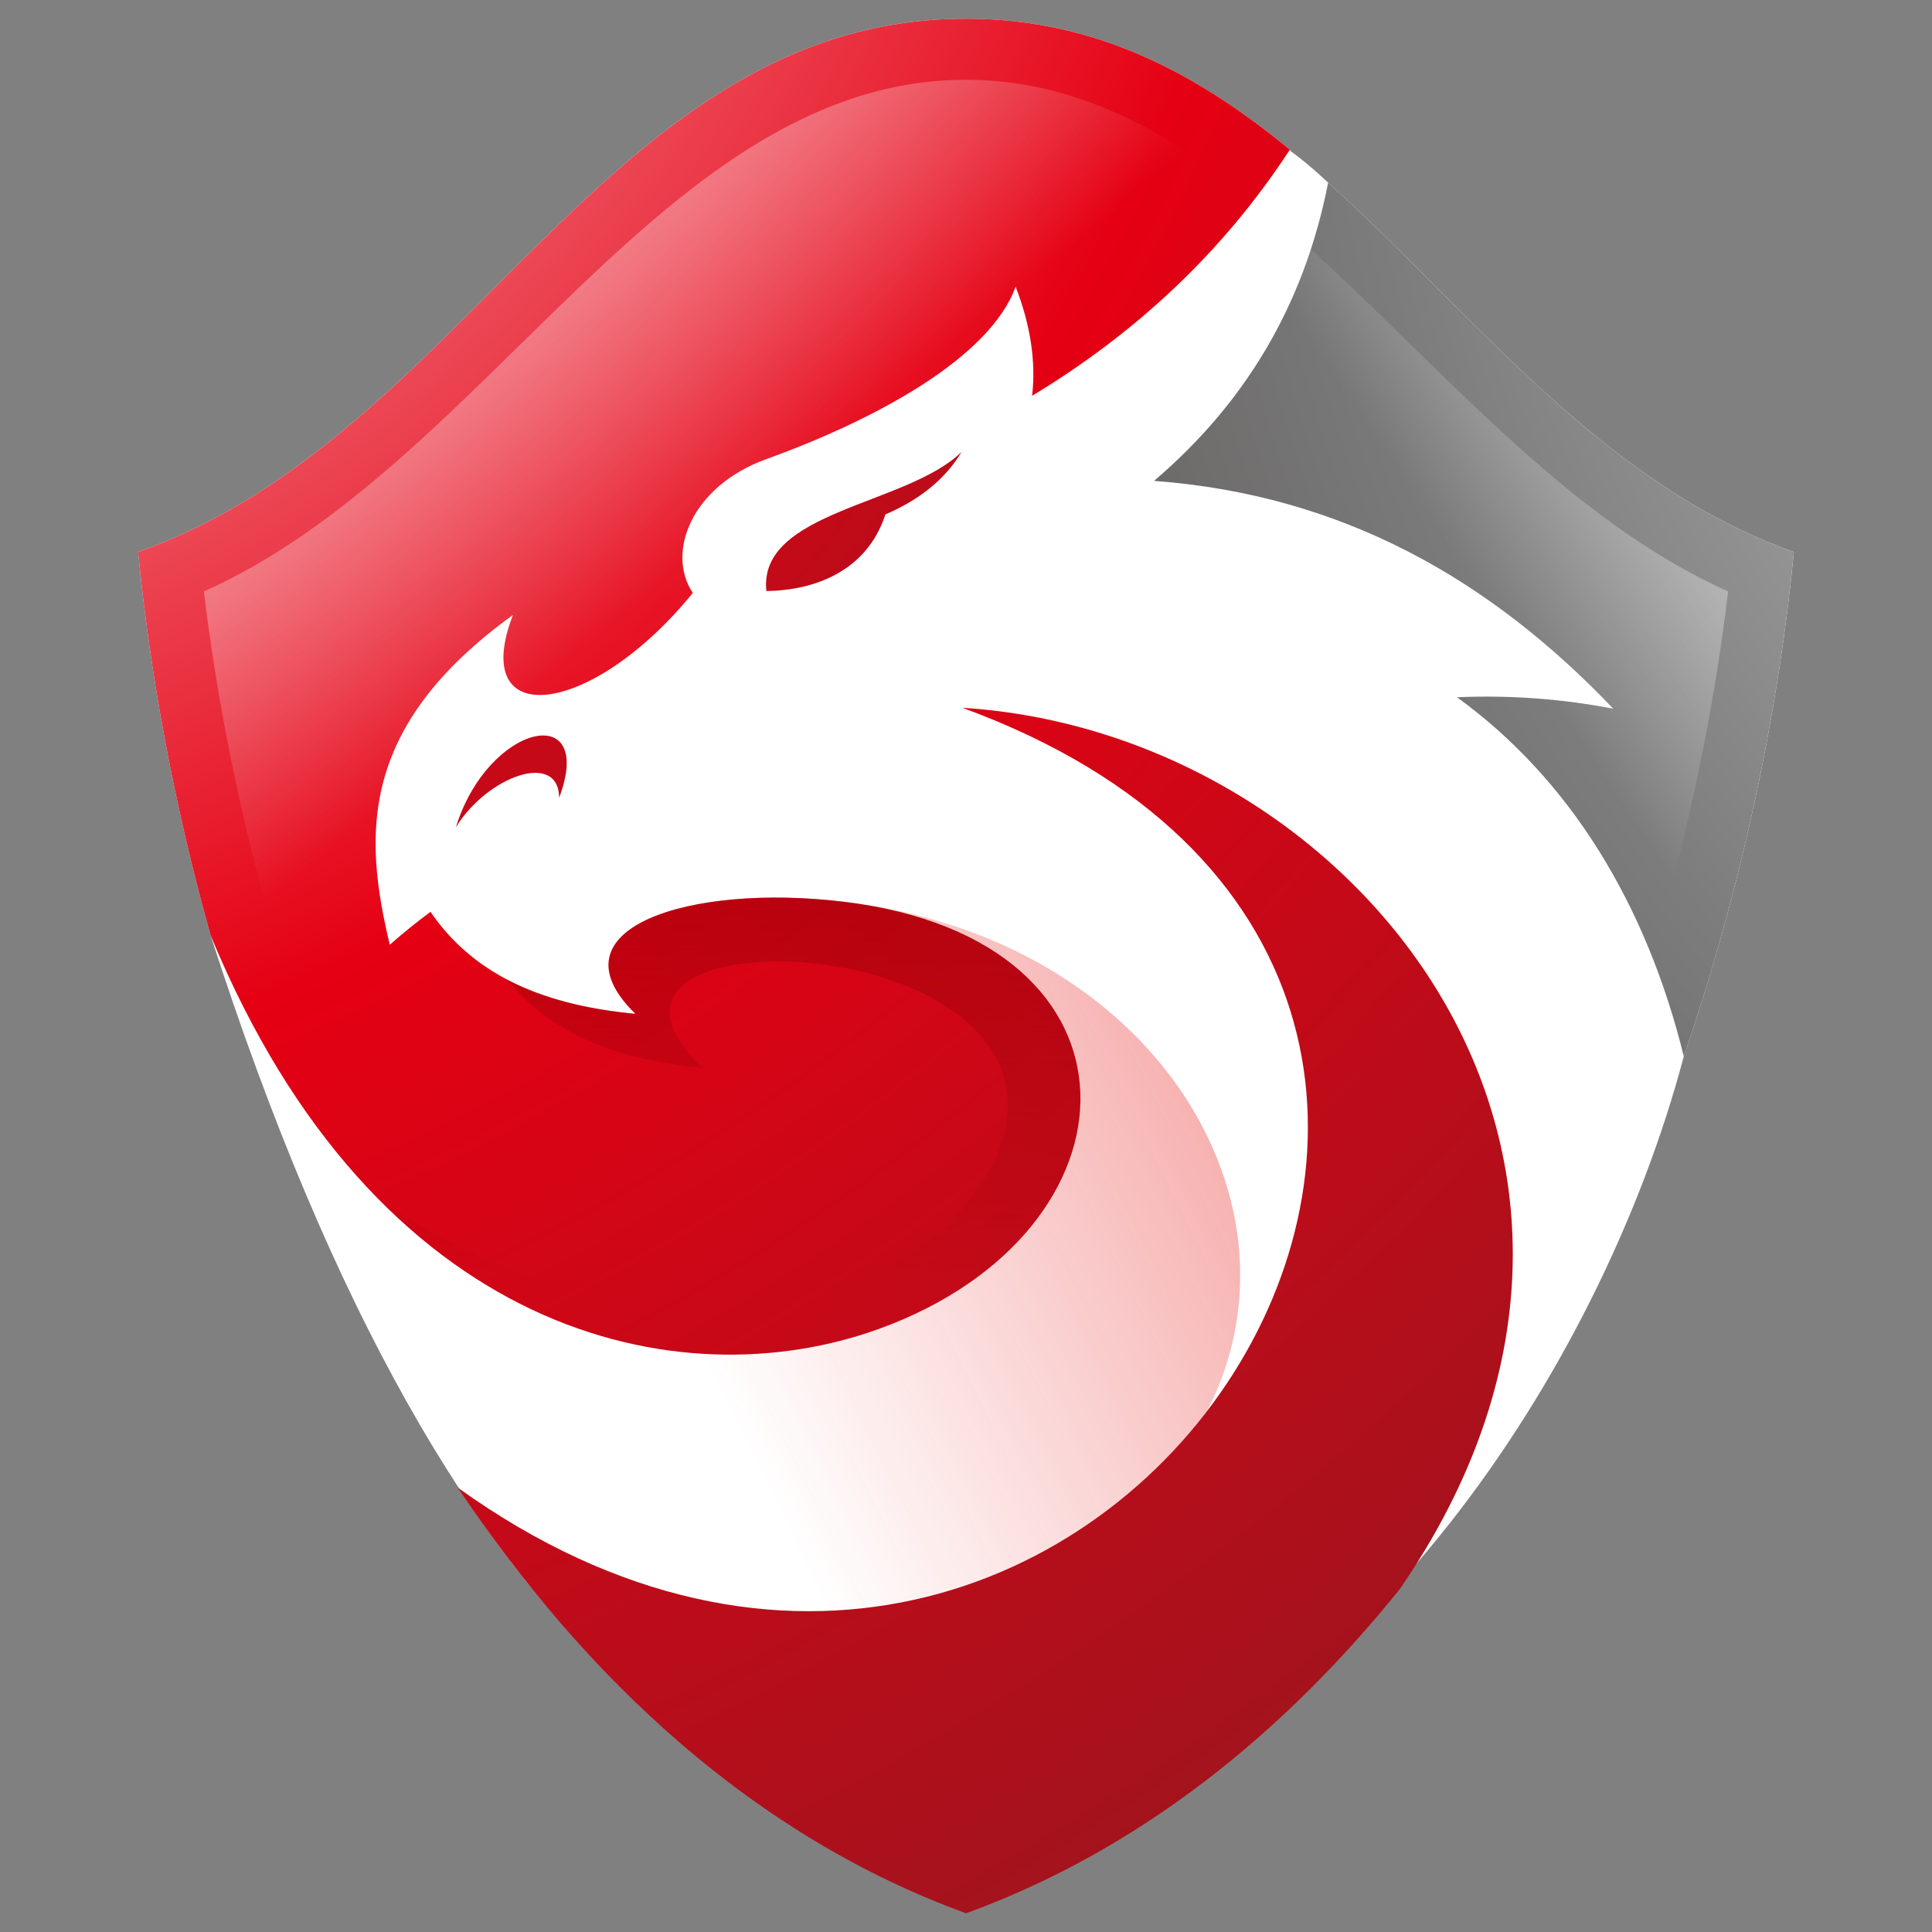 <?xml version="1.0" encoding="UTF-8"?>
<svg width="255" height="255" id="Layer_1" xmlns="http://www.w3.org/2000/svg" xmlns:xlink="http://www.w3.org/1999/xlink" viewBox="0 0 255 255">
  <rect x="0" y="0" width="255" height="255" fill="#808080" stroke="none"/>
  <defs>
    <style>
      .cls-1 {
        fill: url(#radial-gradient-2);
      }

      .cls-1, .cls-2, .cls-3, .cls-4, .cls-5, .cls-6, .cls-7, .cls-8 {
        fill-rule: evenodd;
      }

      .cls-2 {
        fill: #fff;
      }

      .cls-3 {
        fill: url(#linear-gradient-3);
      }

      .cls-4 {
        fill: url(#radial-gradient-3);
      }

      .cls-5 {
        fill: url(#linear-gradient-2);
      }

      .cls-6 {
        fill: url(#linear-gradient-4);
      }

      .cls-7 {
        fill: url(#radial-gradient);
      }

      .cls-8 {
        fill: url(#linear-gradient);
      }
    </style>
    <radialGradient id="radial-gradient" cx="-59.82" cy="-62.58" fx="-59.82" fy="-62.58" r="314.55" gradientUnits="userSpaceOnUse">
      <stop offset="0" stop-color="#fff"/>
      <stop offset=".5" stop-color="#e50013"/>
      <stop offset="1" stop-color="#851c21"/>
    </radialGradient>
    <radialGradient id="radial-gradient-2" cx="388.52" cy="-11.22" fx="388.52" fy="-11.22" r="417.92" gradientUnits="userSpaceOnUse">
      <stop offset="0" stop-color="#fff"/>
      <stop offset=".5" stop-color="#7d7d7d"/>
      <stop offset="1" stop-color="#231916"/>
    </radialGradient>
    <linearGradient id="linear-gradient" x1="262.83" y1="34.41" x2="196.06" y2="79.17" gradientUnits="userSpaceOnUse">
      <stop offset="0" stop-color="#fff"/>
      <stop offset="1" stop-color="#fff" stop-opacity="0"/>
    </linearGradient>
    <linearGradient id="linear-gradient-2" x1="284.35" y1="65.56" x2="84.77" y2="163.15" gradientUnits="userSpaceOnUse">
      <stop offset="0" stop-color="#e51514"/>
      <stop offset="1" stop-color="#e51514" stop-opacity="0"/>
    </linearGradient>
    <radialGradient id="radial-gradient-3" cx="-49.54" cy="-73.59" fx="-49.54" fy="-73.59" r="445.09" xlink:href="#radial-gradient"/>
    <linearGradient id="linear-gradient-3" x1="17.66" y1="-18.04" x2="91.77" y2="72.95" xlink:href="#linear-gradient"/>
    <linearGradient id="linear-gradient-4" x1="96.38" y1="-3.15" x2="96.38" y2="170.83" gradientUnits="userSpaceOnUse">
      <stop offset="0" stop-color="#690000"/>
      <stop offset="1" stop-color="#690000" stop-opacity="0"/>
    </linearGradient>
  </defs>
  <g>
    <path class="cls-2" d="M222.24,139.43c7.72-22.55,12.52-45.61,14.53-66.58-25.46-8.98-42.36-31.56-61.47-48.74-22.98-21.64-22.98,6.27-22.98,39.36"/>
    <path class="cls-2" d="M222.24,139.43c-22.57,85.2-130.1,184.05-194.45-16-4.86-17.3-8.01-34.56-9.56-50.58C61.68,57.6,80.01,2.47,127.51,2.47c17.18,0,30.56,7.28,42.74,17.28"/>
  </g>
  <path class="cls-7" d="M126.92,59.64c-2.14,3.59-5.52,6.31-10.06,8.26-2.45,7.55-9.42,10.03-15.71,10.11-1.11-10.59,18.56-11.3,25.77-18.37ZM60.17,109.19c4.11-6.71,13.57-10.15,13.63-3.9,4.86-12.88-9.35-9.88-13.63,3.9Z"/>
  <g>
    <path class="cls-1" d="M152.32,63.47c24.85,1.84,44.38,13.02,60.61,30.07-6.65-1.28-13.51-1.82-20.62-1.51,14.89,10.8,24.98,27.29,29.93,47.4,7.72-22.55,12.52-45.61,14.53-66.58-25.46-8.98-42.36-31.56-61.47-48.74-3.25,16.59-11.3,29.4-22.98,39.36Z"/>
    <path class="cls-8" d="M152.32,63.47c24.85,1.84,44.38,13.02,60.61,30.07-6.65-1.28-13.51-1.82-20.62-1.51,11.47,8.32,20.09,20.01,25.71,34.14,4.91-16.38,8.24-32.78,10.07-48.11-21.03-9.39-37.64-29.34-55.07-45.15-4.07,12.42-11.18,22.44-20.7,30.56Z"/>
  </g>
  <path class="cls-5" d="M111.36,119.01c41.63,5.03,40.1,43.52,4.68,56.37-26.47,9.59-66.38.94-88.25-51.95,7.13,25.42,17.93,50.96,32.63,72.92,40.1,28.8,79.13,15.67,98.88-10.07,14.13-27.33-6.9-62.47-47.94-67.26Z"/>
  <g>
    <path class="cls-4" d="M27.79,123.43c-4.86-17.3-8.01-34.56-9.56-50.58C61.68,57.6,80.01,2.47,127.51,2.47c17.18,0,30.56,7.28,42.74,17.28-8.95,13.69-20.47,24.29-34.02,32.49.52-4.55-.23-9.37-2.18-14.41-3.36,9.35-18.41,17.53-32.86,22.75-10.02,3.61-13.27,12.42-9.75,17.68-13.44,16.51-29.65,18.27-23.74,2.91-20.41,14.74-19.71,29.15-16.25,43.52,1.74-1.53,3.54-2.98,5.37-4.34,5.96,8.75,15.58,12.39,27.05,13.46-11.58-11.26,7.11-17.26,27.49-14.79,41.63,5.03,40.1,43.52,4.68,56.37-26.47,9.59-66.38.94-88.25-51.95ZM127.03,93.42c98.86,36.18,18.52,164.08-66.61,102.93,17.01,25.4,39.24,46.05,67.09,56.18,22.75-8.28,41.75-23.57,57.21-42.74,39.38-57.09-5.75-113.12-57.69-116.37Z"/>
    <path class="cls-3" d="M26.91,78.07c2.96,24.7,9.84,52.24,20.91,77.95,21.58,23.55,48.59,26.47,68.22,19.36,35.42-12.85,36.95-51.34-4.68-56.37-20.38-2.47-39.07,3.54-27.49,14.79-11.47-1.07-21.08-4.7-27.05-13.46-1.84,1.36-3.63,2.81-5.37,4.34-3.46-14.37-4.17-28.79,16.25-43.52-5.91,15.37,10.3,13.61,23.74-2.91-3.52-5.26-.27-14.07,9.75-17.68,14.45-5.22,29.49-13.4,32.86-22.75,1.95,5.05,2.7,9.86,2.18,14.41,11.26-6.8,21.12-15.27,29.26-25.8-11.53-9.27-23.7-15.9-37.98-15.9-39.82,0-63.12,50.83-100.6,67.53Z"/>
    <path class="cls-6" d="M111.36,119.01c-20.38-2.47-39.07,3.54-27.49,14.79-6.31-.59-12.04-1.95-16.94-4.51,6.02,7.44,15.06,10.65,25.71,11.64-15.79-15.33,16.42-18.12,31.96-8.28,17.05,10.8,4.93,28.27-7.36,34.54-15.77,8.03-41.57,8.39-67.09-8.74,21.16,21.29,46.96,23.78,65.89,16.92,35.42-12.85,36.95-51.34-4.68-56.37Z"/>
  </g>
</svg>
